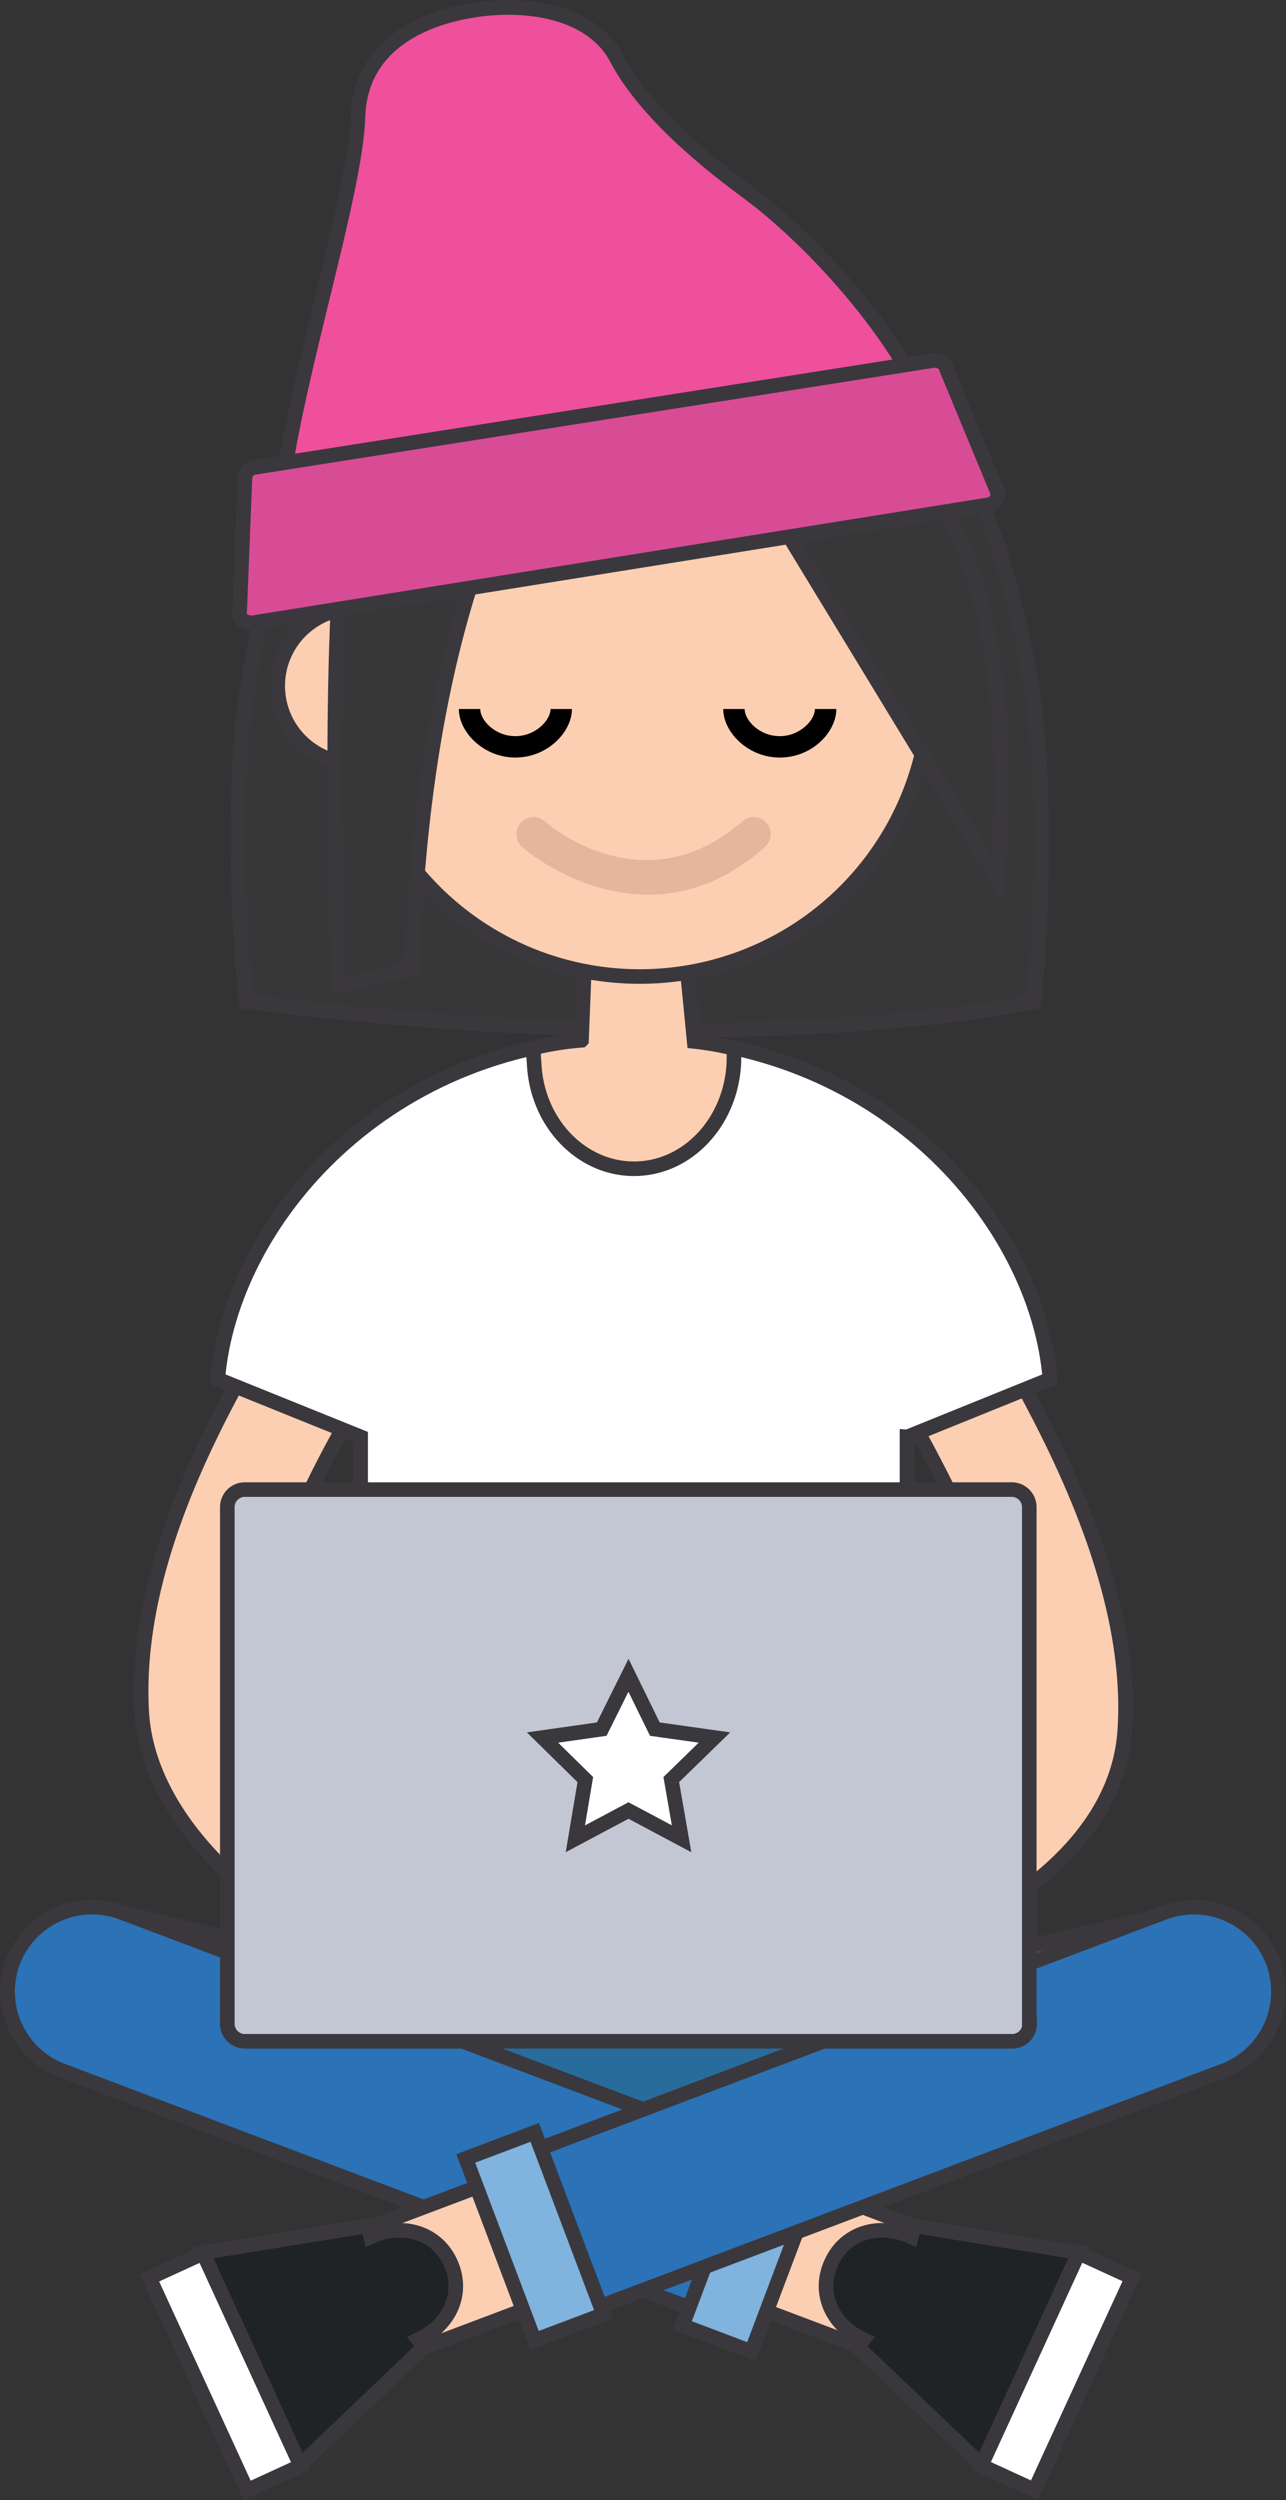 <svg xmlns="http://www.w3.org/2000/svg" width="176.4" height="342.926" viewBox="0 0 176.4 342.926"><rect x="0" y="0" width="176.4" height="342.926" fill="#333333" stroke="none"/><g id="Group_18904" data-name="Group 18904" transform="translate(-139.964 -1052.746)"><g id="Beanie_2_" transform="translate(141 1053.772)"><g id="Group_13639" data-name="Group 13639" transform="translate(18.328 175.889)" fill="#fccfb2" stroke="#3a383d" stroke-width="2"><path id="Path_100540" data-name="Path 100540" d="M80.3 432.968c-20.911-4.455-44.127-20.753-45.175-39.41-1.153-20.491 10.8-41.192 17.19-52.3 1.205-2.149 2.778-4.769 3.04-5.555a5.562 5.562 0 00-.262 1.415l15.67.943c-.157 2.935-1.677 5.45-4.874 11.058-5.608 9.7-16.037 27.724-15.146 43.551C51.271 402 67.2 414.1 83.5 417.56z" transform="translate(-35.052 -335.7)"/><path id="Path_100541" data-name="Path 100541" d="M203.849 431.186l-3.249-15.355c17.976-3.826 31.969-12.735 32.493-20.753 1.048-15.879-10.01-35.218-15.932-45.595-3.459-6.027-4.874-8.49-5.031-11.425l15.67-.943a6.3 6.3 0 00-.262-1.415c.314.838 1.939 3.668 3.249 5.974 6.761 11.844 19.338 33.855 17.976 54.451-1.263 19.129-24.947 30.869-44.914 35.061z" transform="translate(-113.84 -335.7)"/></g><path id="Path_100542" data-name="Path 100542" d="M140.777 95.287c-2.516-16.4-11.058-60.164-50.888-62.994v-.1a3.113 3.113 0 01-.576-.052h-5.188c-.21 0-.524 0-.524.052v.1c-40.878 2.83-48.477 46.59-50.992 62.994-2.358 18.185.1 41.087.1 41.087 70.121 8.8 108.117 0 108.117 0s2.31-22.849-.049-41.087z" fill="#373737" stroke="#3a383d" stroke-width="2"/><g id="Body_1_" transform="translate(0 128.408)"><g id="Group_13640" data-name="Group 13640" transform="translate(28.835)" stroke="#3a383d" stroke-width="2"><path id="Path_100543" data-name="Path 100543" d="M149.7 324.418l19.548-7.914c-1.729-21.539-23.112-46.9-57.072-46.9S56.882 294.965 55.1 316.5l19.6 7.914v100.1h74.943v-100.1z" transform="translate(-55.1 -256.76)" fill="#fff"/><path id="Path_100544" data-name="Path 100544" d="M165.189 259.46a42.279 42.279 0 00-5.4-.943l-1.258-12.892-13.678-.524-.524 13.259a40.862 40.862 0 00-6.551 1.048 12.809 12.809 0 00.052 1.991c.314 8.438 6.761 14.936 14.307 14.569s13.416-7.494 13.1-15.932c-.1-.105-.048-.419-.048-.576z" transform="translate(-94.439 -245.1)" fill="#fccfb2"/></g><path id="Path_100545" data-name="Path 100545" d="M15.68 132.905l70.96 17.085 72.9-16.98-73.475 32.65z" fill="#276c9b" stroke="#3a383d" stroke-width="2"/><g id="Group_13644" data-name="Group 13644" transform="translate(0 132.161)"><g id="Group_13643" data-name="Group 13643" transform="translate(101.607 37.627)"><g id="Group_13642" data-name="Group 13642"><g id="Front_2_"><g id="Group_13641" data-name="Group 13641"><g id="Pants_2_"><path id="Rectangle_14240" data-name="Rectangle 14240" fill="#fccfb2" stroke="#3a383d" stroke-width="2" d="M0 16.865L6.37 0l19.562 7.387-6.37 16.866z"/></g></g></g></g></g><path id="Path_100546" data-name="Path 100546" d="M108.599 35.857l-8.176 21.7L7.505 22.441A11.615 11.615 0 01.744 7.505h0A11.615 11.615 0 0115.68.744z" fill="#2b72b6" stroke="#3a383d" stroke-width="2"/><path id="Rectangle_14241" data-name="Rectangle 14241" fill="#80b3dd" stroke="#3a383d" stroke-width="2" d="M92.571 57.387l9.424-24.955 9.463 3.574-9.424 24.955z"/></g><g id="Group_13648" data-name="Group 13648" transform="translate(46.767 132.161)"><g id="Group_13647" data-name="Group 13647" transform="translate(0 37.676)"><g id="Group_13646" data-name="Group 13646"><g id="Front_1_"><g id="Group_13645" data-name="Group 13645"><g id="Pants_1_"><path id="Rectangle_14242" data-name="Rectangle 14242" fill="#fccfb2" stroke="#3a383d" stroke-width="2" d="M0 7.388L19.562 0l6.37 16.866-19.563 7.387z"/></g></g></g></g></g><path id="Path_100547" data-name="Path 100547" d="M18.962 35.857l8.176 21.7 92.918-35.113a11.615 11.615 0 006.761-14.936h0A11.615 11.615 0 00111.881.747z" fill="#2b72b6" stroke="#3a383d" stroke-width="2"/><path id="Rectangle_14243" data-name="Rectangle 14243" fill="#80b3dd" stroke="#3a383d" stroke-width="2" d="M16.09 34.477l9.463-3.574 9.424 24.955-9.463 3.574z"/></g></g><g id="Group_13650" data-name="Group 13650" transform="translate(19.467 304.288)"><path id="Rectangle_14244" data-name="Rectangle 14244" fill="#fff" stroke="#3a383d" stroke-width="2" d="M0 7.144l7.38-3.392 13.395 29.142-7.38 3.392z"/><g id="Group_13649" data-name="Group 13649" transform="translate(7.324)"><path id="Path_100548" data-name="Path 100548" d="M30.344 16.613l-.786-1c4.3-1.992 6.341-6.394 4.4-10.586-1.887-4.14-6.6-5.5-10.953-3.511l-.367-1.52L0 3.668l13.364 29.138z" fill="#202323" stroke="#3a383d" stroke-width="2"/></g></g><g id="Group_13652" data-name="Group 13652" transform="translate(112.266 304.288)"><path id="Rectangle_14245" data-name="Rectangle 14245" fill="#fff" stroke="#3a383d" stroke-width="2" d="M21.223 32.858L34.617 3.716l7.38 3.392L28.605 36.25z"/><g id="Group_13651" data-name="Group 13651"><path id="Path_100549" data-name="Path 100549" d="M4.351 16.613l.786-1c-4.3-1.992-6.341-6.394-4.4-10.586 1.887-4.14 6.6-5.5 10.953-3.511l.367-1.52 22.64 3.668-13.364 29.138z" fill="#202323" stroke="#3a383d" stroke-width="2"/></g></g><g id="Head_1_" transform="translate(31.822)" stroke="#3a383d" stroke-width="2"><g id="Group_13653" data-name="Group 13653" transform="translate(5.239 36.433)"><path id="Path_100550" data-name="Path 100550" d="M168.964 127.475a39.806 39.806 0 01-39.148 40.459h0a39.806 39.806 0 01-40.459-39.148l-.262-14.831a39.806 39.806 0 0139.148-40.459h0a39.806 39.806 0 0140.457 39.147z" transform="translate(-79.503 -71.451)" fill="#fccfb2"/><path id="Path_100551" data-name="Path 100551" d="M92.128 167.833A10.667 10.667 0 1181.28 157.3a10.705 10.705 0 0110.848 10.533z" transform="translate(-70.797 -111.338)" fill="#fccfb2"/><path id="Path_100552" data-name="Path 100552" d="M96.339 164.982l-10.115 2.463s-1.572-41.087.734-63.413c0 0 4.769-22.64 10.377-27.357 7.232-6.079 37.1-7.075 37.1-7.075s-35.528 13.678-38.096 95.382z" transform="translate(-77.89 -69.6)" fill="#373737"/><path id="Path_100553" data-name="Path 100553" d="M172.7 85.58L217.98 160s4.035-35.061-8.8-52.984C190.047 80.077 172.7 85.58 172.7 85.58z" transform="translate(-119.295 -76.985)" fill="#373737"/></g><g id="Group_13654" data-name="Group 13654"><path id="Path_100554" data-name="Path 100554" d="M71.367 76.92C68.694 64.29 81.481 28.443 81.9 15.08 82.215 5.437 90.391 1.925 96.313.72c7.546-1.572 17.451-.52 21.067 6.341 4.455 8.49 15.146 16.246 18.238 18.552 9.486 7.075 23.426 22.483 26.1 34.956z" transform="translate(-65.654 -.081)" fill="#ee509c"/><path id="Path_100555" data-name="Path 100555" d="M164.829 110.671a1.571 1.571 0 01-1.52 1.625L62.687 128.437c-.839.1-1.782-.314-1.887-1.1l.734-18.6a1.571 1.571 0 011.52-1.625l92.814-14.622c.839-.1 1.782.314 1.887 1.1z" transform="translate(-60.8 -44.051)" fill="#d84c96"/></g></g><g id="Group_13655" data-name="Group 13655" transform="translate(61.904 96.23)"><path id="Path_100556" data-name="Path 100556" d="M195.156 190.356c-4.4 0-7.756-3.511-7.756-6.656h2.935c0 1.52 1.991 3.721 4.821 3.721 2.778 0 4.821-2.2 4.821-3.721h2.935c.001 3.144-3.301 6.656-7.756 6.656z" transform="translate(-151.134 -183.7)"/><path id="Path_100557" data-name="Path 100557" d="M125.956 190.356c-4.4 0-7.756-3.511-7.756-6.656h2.935c0 1.52 1.991 3.721 4.821 3.721 2.778 0 4.821-2.2 4.821-3.721h2.935c.001 3.144-3.354 6.656-7.756 6.656z" transform="translate(-118.2 -183.7)"/><path id="Path_100558" data-name="Path 100558" d="M151.371 222.63c-9.8 0-17.19-6.394-17.294-6.5a2.39 2.39 0 01-.21-3.354 2.33 2.33 0 013.3-.21c.576.524 13.678 11.687 27.095 0a2.339 2.339 0 013.092 3.511c-5.501 4.923-11.054 6.553-15.983 6.553z" transform="translate(-125.377 -197.16)" fill="#e5b69c"/></g></g><g id="Group_13656" data-name="Group 13656" transform="translate(171.145 1257.07)" stroke="#3a383d" stroke-width="2"><path id="Path_100559" data-name="Path 100559" d="M167.656 461.266a2.4 2.4 0 01-2.411 2.411H60.011a2.4 2.4 0 01-2.411-2.411v-70.855A2.4 2.4 0 0160.011 388h105.181a2.4 2.4 0 012.411 2.411v70.855z" transform="translate(-57.6 -388)" fill="#c2c7d3"/><path id="Path_100560" data-name="Path 100560" d="M151.892 436.6l3.616 7.389 8.176 1.153-5.922 5.765 1.415 8.123-7.285-3.878-7.285 3.878 1.363-8.123-5.87-5.765 8.123-1.153z" transform="translate(-96.864 -411.13)" fill="#fff"/></g></g></svg>